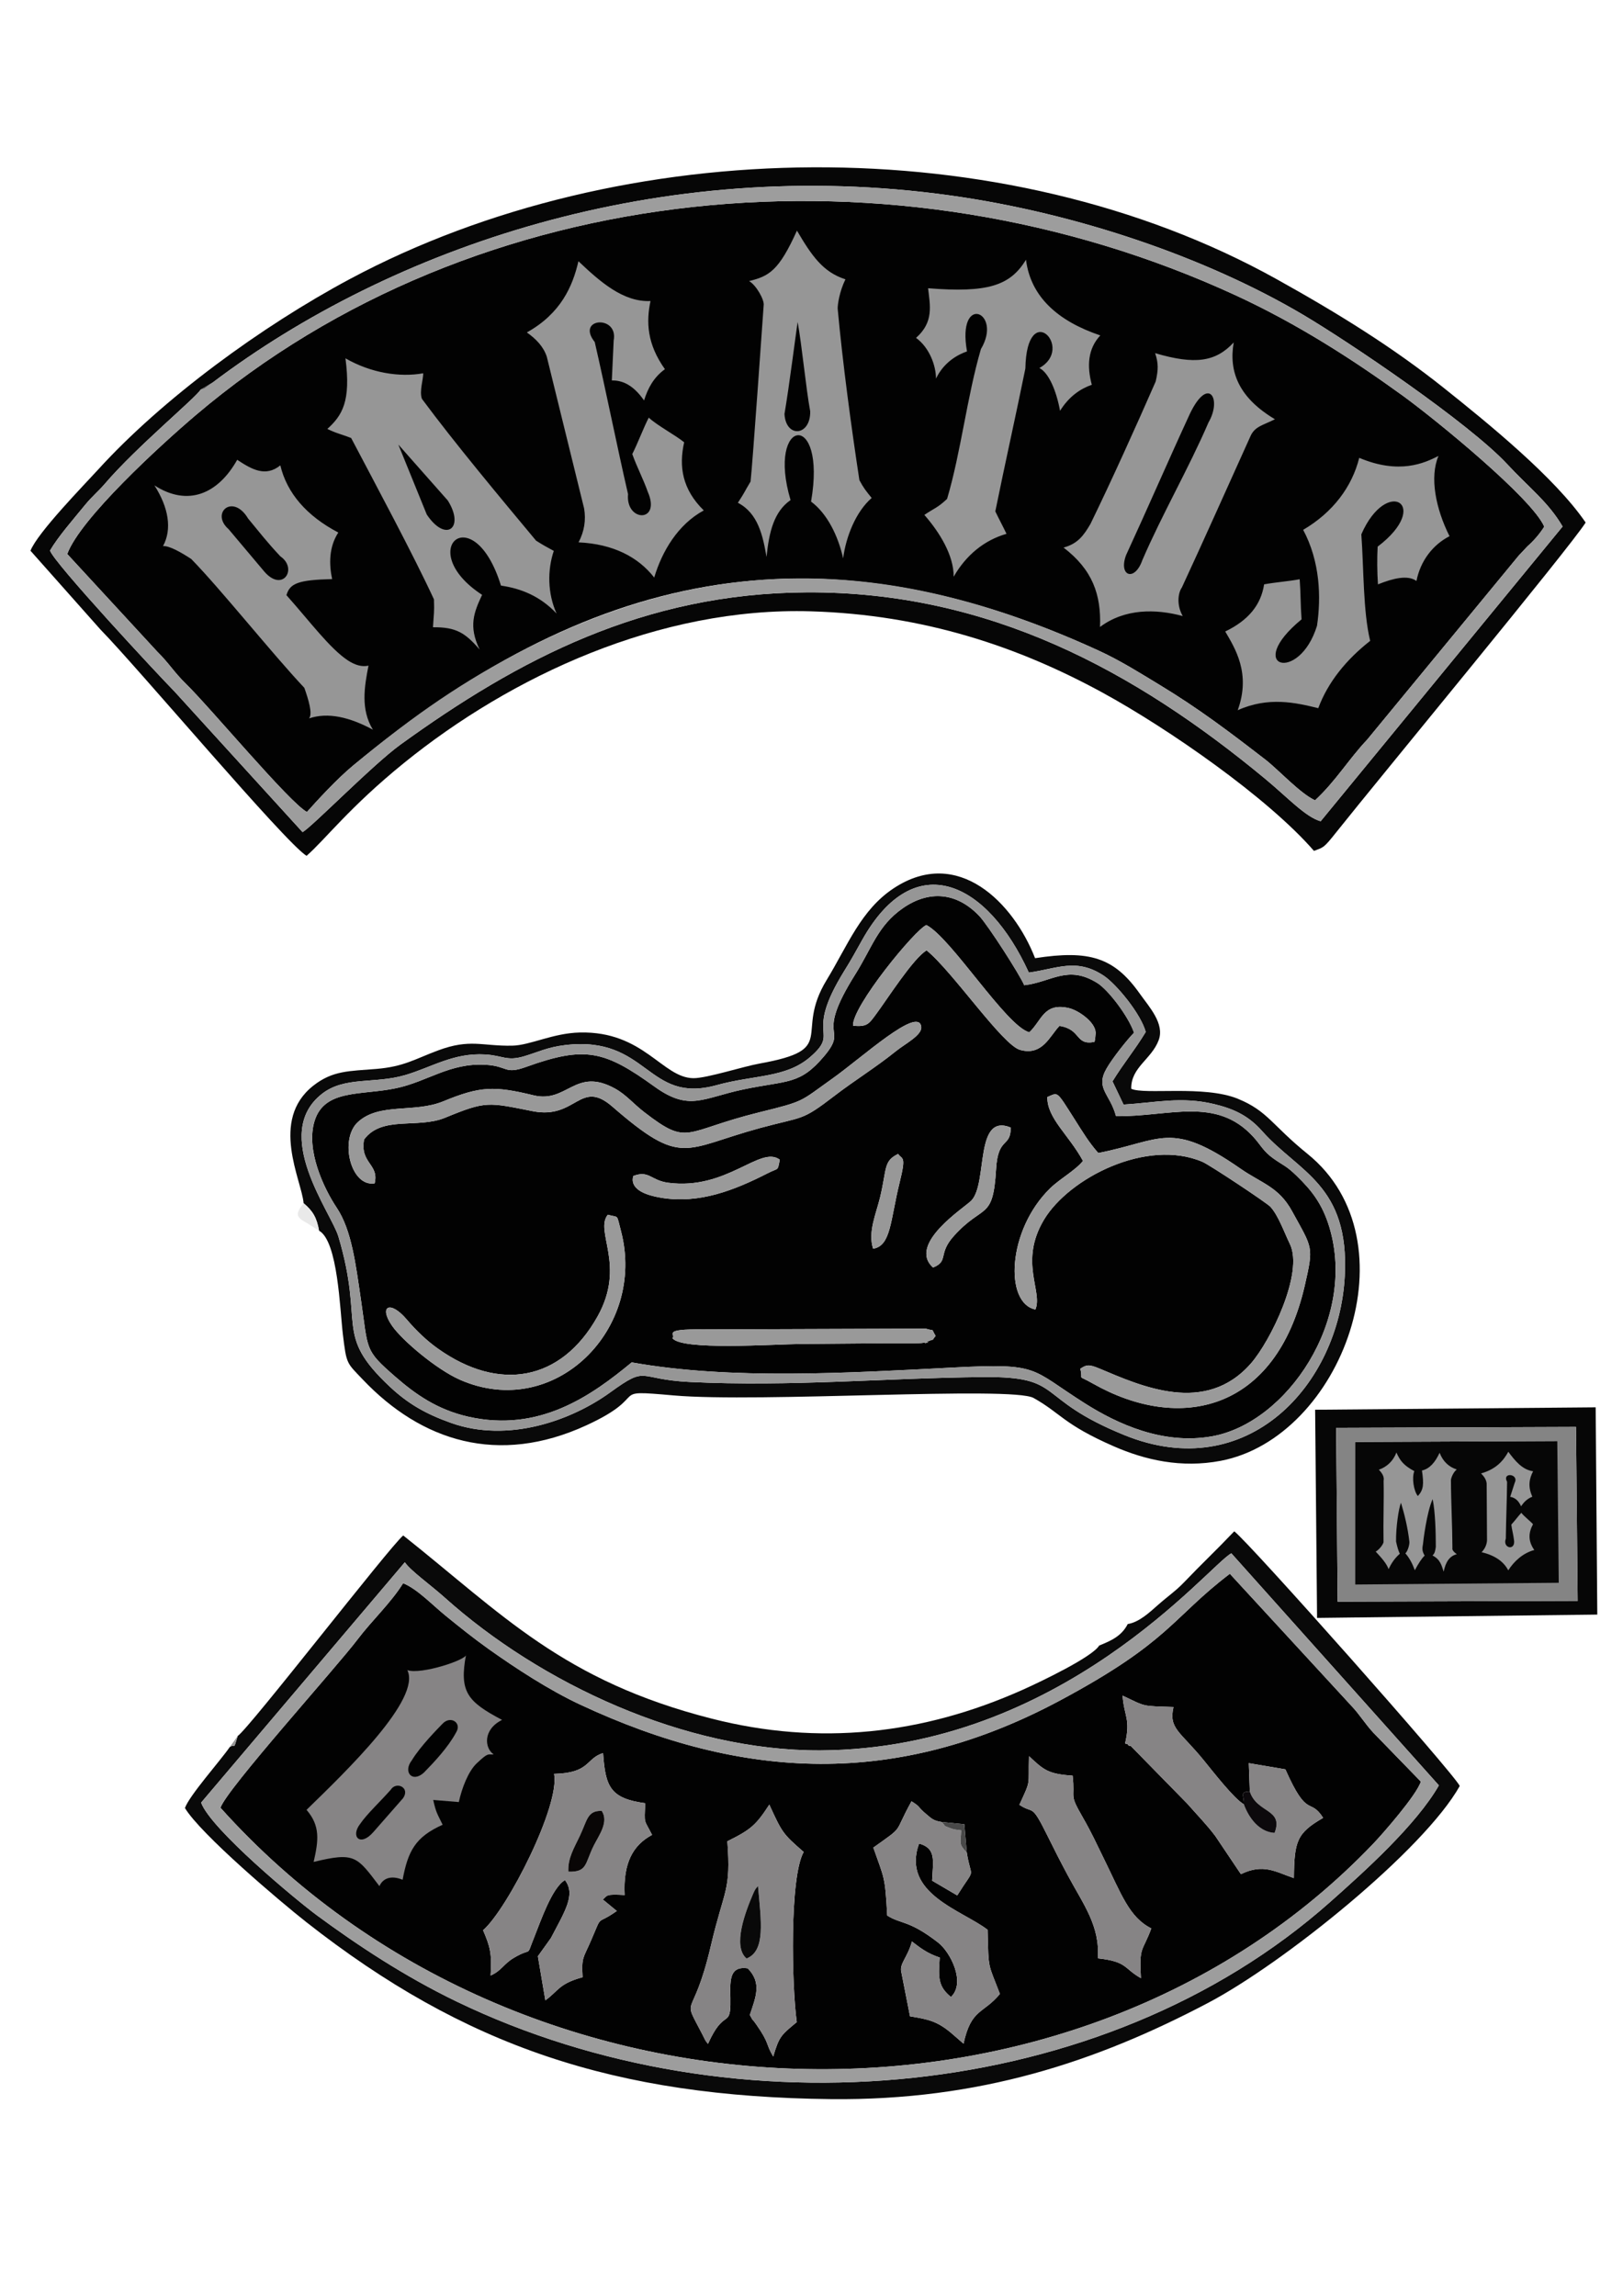 <?xml version="1.0" encoding="UTF-8" standalone="no"?>
<!-- Created with Inkscape (http://www.inkscape.org/) -->

<svg
   xmlns:dc="http://purl.org/dc/elements/1.1/"
   xmlns:cc="http://creativecommons.org/ns#"
   xmlns:rdf="http://www.w3.org/1999/02/22-rdf-syntax-ns#"
   xmlns:svg="http://www.w3.org/2000/svg"
   xmlns="http://www.w3.org/2000/svg"
   xmlns:sodipodi="http://sodipodi.sourceforge.net/DTD/sodipodi-0.dtd"
   xmlns:inkscape="http://www.inkscape.org/namespaces/inkscape"
   width="210mm"
   height="297mm"
   viewBox="0 0 210 297"
   version="1.1"
   id="svg973"
   inkscape:version="0.92.4 (5da689c313, 2019-01-14)"
   sodipodi:docname="brasao.svg"
   inkscape:export-filename="D:\BOI\DRIVE\PACATOS\brasao.png"
   inkscape:export-xdpi="102"
   inkscape:export-ydpi="102">
  <defs
     id="defs967" />
  <sodipodi:namedview
     id="base"
     pagecolor="#ffffff"
     bordercolor="#666666"
     borderopacity="1.0"
     inkscape:pageopacity="0.0"
     inkscape:pageshadow="2"
     inkscape:zoom="0.35"
     inkscape:cx="-127.14286"
     inkscape:cy="560"
     inkscape:document-units="mm"
     inkscape:current-layer="layer1"
     showgrid="false"
     inkscape:window-width="1920"
     inkscape:window-height="1017"
     inkscape:window-x="-8"
     inkscape:window-y="-8"
     inkscape:window-maximized="1" />
  <g
     inkscape:label="Camada 1"
     inkscape:groupmode="layer"
     id="layer1">
    <path
       d="m 196.498,71.889 1.143,-1.216 c 0.758,-0.669 1.533,-1.534 2.173,-2.539 C 198.241,64.462 185.717,54.239 181.471,51.165 175.133,46.575 167.894,41.894 159.814,38.173 115.885,17.944 61.698,22.785 25.272,53.752 20.714,57.627 10.387,67.08 8.7,71.669 L 20.359,84.314 c 1.478,1.45 2.174,2.665 3.692,4.143 3.093,3.009 13.442,15.428 15.663,16.587 1.335,-1.498 3.896,-4.288 5.97,-6.006 30.075,-24.905 59.523,-31.862 96.514,-14.85 2.765,1.272 5.332,2.893 7.799,4.386 5.124,3.103 9.049,6.083 13.742,9.706 1.657,1.279 4.492,4.379 6.413,5.254 2.685,-2.479 4.353,-5.318 6.753,-7.854 z"
       style="fill:#020202;fill-rule:evenodd;stroke-width:1.167"
       id="path815"
       inkscape:connector-curvature="0" />
    <path
       d="m 97.856,261.897 c -0.804,-1.146 -0.141,0.027 -0.835,-1.231 0.797,-2.381 1.555,-4.15 -0.262,-6.025 -2.81,-0.422 -2.186,2.336 -2.253,4.747 -0.079,2.843 -0.911,0.556 -2.901,5.021 -0.43,-0.533 -0.293,-0.392 -0.715,-1.207 -2.806,-5.426 -1.298,-1.295 1.089,-11.489 1.737,-7.422 2.623,-7.008 2.133,-13.514 3.047,-1.508 3.695,-2.078 5.43,-4.738 1.665,3.625 1.722,3.754 4.444,6.122 -1.846,3.268 -1.537,17.385 -0.893,22.01 -2.009,1.662 -2.276,1.827 -3.045,4.448 -1.001,-1.65 -0.428,-1.631 -2.192,-4.144 z m 23.968,-26.195 2.95,0.292 0.313,3.657 c 0.597,3.735 1.237,1.618 -1.23,5.552 l -3.253,-1.91 c 0.132,-2.633 0.548,-4.179 -1.686,-4.803 -2.346,6.488 5.625,8.643 8.866,11.161 0.127,5.329 0.045,4.217 1.594,8.299 -2.155,2.603 -3.728,1.88 -4.705,6.43 l -1.658,-1.435 c -1.779,-1.469 -2.887,-1.712 -5.269,-2.104 l -1.113,-5.662 c -0.311,-1.146 0.75,-1.826 1.364,-4.013 0.991,0.75 1.902,1.514 3.595,2.075 -0.196,2.654 -0.194,3.762 1.451,5.102 1.945,-1.834 -0.053,-5.802 -1.654,-7.041 -3.814,-2.952 -4.78,-2.347 -6.594,-3.498 -0.273,-5.17 -0.391,-4.769 -1.793,-8.786 4.149,-2.958 2.505,-1.605 4.939,-5.991 1.32,0.831 0.658,0.616 1.885,1.641 0.702,0.587 0.929,0.865 1.995,1.034 z m -50.128,-6.224 c 4.705,-0.108 4.061,-1.988 6.337,-2.69 0.298,4.368 0.934,5.874 5.457,6.487 -0.134,2.776 -0.178,2.005 0.882,4.097 -2.468,1.32 -3.759,3.628 -3.544,7.781 -2.488,-0.134 -2.2,0.023 -2.826,0.58 l 1.803,1.481 c -2.808,1.992 -1.768,0.186 -3.326,3.803 -1.044,2.422 -1.237,2.099 -1.098,4.766 -3.111,0.851 -3.113,1.774 -4.82,2.99 l -0.965,-5.7 1.686,-2.354 c 1.803,-3.456 3.241,-5.62 1.821,-7.499 -1.681,0.948 -3.186,5.421 -3.964,7.346 -1.157,2.866 -0.123,1.208 -2.68,2.729 -1.327,0.79 -1.548,1.639 -2.983,2.272 0.189,-2.89 -0.07,-3.745 -0.967,-5.858 3.174,-2.791 9.98,-16.161 9.187,-20.232 z m 60.204,4.003 c 1.56,-3.412 1.12,-2.256 1.237,-6.3 1.92,1.797 2.448,2.307 5.651,2.531 0.362,3.229 -0.532,2.193 1.341,5.448 1.12,1.946 1.744,3.346 2.656,5.198 2.338,4.748 3.313,7.666 6.183,9.115 -1.14,3.087 -1.601,2.254 -1.342,6.434 -2.293,-1.291 -1.705,-2.132 -5.585,-2.569 0.317,-4.166 -1.87,-6.986 -3.876,-10.727 -1.013,-1.888 -1.725,-3.302 -2.663,-5.195 -2.115,-4.268 -1.716,-2.672 -3.602,-3.936 z m 29.04,-0.07 c 0.086,-1.059 -0.644,-1.634 0.774,-1.645 l -0.133,-3.674 4.734,0.802 c 2.9,6.556 3.141,3.539 4.886,6.276 -3.41,1.962 -3.737,3.023 -3.783,7.792 -2.384,-0.805 -3.93,-1.93 -6.857,-0.511 l -3.314,-4.932 c -1.176,-1.552 -2.214,-2.58 -3.627,-4.191 l -7.297,-7.447 c -0.084,-0.04 -0.308,-0.005 -0.371,-0.169 -0.064,-0.167 -0.26,-0.097 -0.377,-0.169 0.746,-3.17 -0.137,-3.512 -0.324,-6.186 3.129,1.474 2.335,1.324 6.587,1.475 -0.646,2.807 0.841,3.122 3.906,6.878 1.215,1.488 3.921,4.984 5.196,5.703 z M 52.156,204.816 c -1.517,2.471 -4.055,4.838 -5.886,7.262 -2.761,3.656 -16.956,19.379 -17.743,21.781 38.919,43.407 110.531,45.127 149.156,4.656 1.191,-1.248 5.603,-6.266 6.161,-8.038 l -6.157,-6.337 c -1.101,-1.189 -1.769,-2.362 -2.867,-3.505 l -15.69,-17.043 c -7.536,5.747 -7.747,8.774 -21.969,16.387 -21.104,11.297 -40.986,10.398 -62.085,0.54 -4.064,-1.899 -8.334,-4.692 -11.859,-7.198 -1.907,-1.356 -3.679,-2.777 -5.501,-4.256 -1.812,-1.471 -3.734,-3.525 -5.558,-4.249 z"
       style="fill:#020202;fill-rule:evenodd;stroke-width:1.167"
       id="path819"
       inkscape:connector-curvature="0" />
    <path
       d="m 25.956,50.406 1.607,-0.952 c 22.95,-17.327 57.639,-29.461 95.46,-24.159 16.493,2.312 33.142,8.089 45.489,15.37 6.091,3.592 21.588,14.082 26.513,19.392 2.824,3.044 5.314,4.891 7.159,8.057 l -31.305,38.128 c -1.945,-0.536 -4.283,-3.09 -7.162,-5.476 C 146.833,86.777 127.956,76.518 104.407,76.631 83.244,76.732 67.011,85.337 51.812,96.328 48.23,98.919 40.338,107.004 39.147,107.648 L 22.581,89.458 C 20.367,87.209 6.984,72.82 6.472,71.224 7.517,69.422 9.542,67.123 10.971,65.366 11.921,64.198 12.725,63.573 13.565,62.589 17.647,57.813 25.417,51.388 25.956,50.406 Z M 170.014,110.076 c 1.266,-0.481 1.238,-0.342 2.85,-2.367 5.64,-7.089 30.195,-36.785 32.303,-40.109 C 201.212,61.805 192.619,54.813 186.797,50.172 180.303,44.996 173.25,40.602 165.206,36.127 129.78,16.413 80.555,17.232 45.286,36.09 33.847,42.207 21.054,51.562 12.691,60.754 10.909,62.712 4.852,68.906 3.944,71.246 l 9.064,10.204 c 4.879,4.978 23.836,27.505 26.654,29.266 2.335,-2.012 5.512,-6.262 12.602,-12.009 13.854,-11.228 33.051,-20.203 52.653,-19.623 14.593,0.432 26.84,4.564 37.773,10.537 8.451,4.618 21.342,13.558 27.324,20.455 z"
       style="fill:#060606;fill-rule:evenodd;stroke-width:1.167"
       id="path821"
       inkscape:connector-curvature="0" />
    <path
       d="m 197.641,70.673 -1.143,1.216 -19.593,23.791 c -2.4,2.536 -4.067,5.375 -6.753,7.854 -1.922,-0.876 -4.756,-3.975 -6.413,-5.254 -4.693,-3.623 -8.618,-6.603 -13.742,-9.706 -2.467,-1.493 -5.034,-3.115 -7.799,-4.386 C 116.527,72.382 92.632,70.871 66.622,84.678 58.433,89.026 52.38,93.492 45.684,99.037 43.61,100.755 41.049,103.545 39.714,105.043 37.493,103.884 27.145,91.466 24.051,88.456 22.533,86.978 21.837,85.764 20.359,84.314 L 8.7,71.669 C 10.387,67.08 20.714,57.627 25.272,53.752 61.698,22.785 115.885,17.944 159.814,38.173 c 8.081,3.721 15.32,8.402 21.657,12.992 4.246,3.074 16.77,13.297 18.343,16.969 -0.641,1.004 -1.415,1.87 -2.173,2.539 z M 27.563,49.454 l -1.11,0.779 c -0.13,0.063 -0.329,0.12 -0.496,0.173 -0.539,0.982 -8.309,7.407 -12.391,12.183 -0.841,0.984 -1.644,1.609 -2.594,2.777 -1.429,1.757 -3.455,4.056 -4.499,5.858 0.512,1.595 13.895,15.984 16.109,18.234 l 16.566,18.189 c 1.191,-0.644 9.083,-8.728 12.665,-11.319 15.199,-10.992 31.432,-19.596 52.595,-19.698 23.55,-0.112 42.426,10.147 59.31,24.136 2.88,2.386 5.218,4.94 7.162,5.476 l 31.305,-38.128 c -1.846,-3.166 -4.336,-5.013 -7.159,-8.057 C 190.1,54.747 174.603,44.258 168.512,40.665 156.165,33.384 139.516,27.608 123.023,25.295 85.202,19.993 50.513,32.127 27.563,49.454 Z"
       style="fill:#9d9d9d;fill-rule:evenodd;stroke-width:1.167"
       id="path823"
       inkscape:connector-curvature="0" />
    <path
       d="m 52.381,202.105 c 0.734,1.088 3.325,2.923 5.202,4.604 12.297,11.013 30.967,19.822 48.569,19.731 31.298,-0.162 50.29,-24 53.172,-25.493 l 26.852,30.021 c -2.928,5.104 -9.566,11.09 -14.118,15.127 -29.33,26.012 -76.87,30.254 -112.978,12.834 -6.73,-3.247 -12.863,-7.308 -18.086,-11.159 -2.6,-1.917 -13.713,-11.127 -14.972,-14.572 z m -21.624,22.477 c -0.61,1.964 -0.201,0.904 -1.021,1.418 -1.196,1.745 -5.252,6.287 -5.805,7.899 2.017,3.366 12.323,12.102 15.7,14.756 20.504,16.111 39.95,22.598 67.878,22.899 19.237,0.207 34.37,-4.856 48.74,-12.413 9.906,-5.209 28.003,-19.835 32.628,-28.095 -0.693,-1.569 -27.294,-31.564 -29.178,-32.945 -2.413,2.534 -4.105,4.098 -6.524,6.625 -1.035,1.082 -2.022,1.733 -3.399,2.949 -1.051,0.928 -2.398,2.194 -3.858,2.421 -0.789,1.536 -2.078,2.13 -3.695,2.783 -0.86,1.458 -7.444,4.628 -9.941,5.742 -12.924,5.769 -26.295,7.248 -40.151,3.724 -19.315,-4.912 -27.124,-13.521 -39.958,-23.708 -1.736,1.424 -19.864,24.88 -21.418,25.944 z"
       style="fill:#090909;fill-rule:evenodd;stroke-width:1.167"
       id="path825"
       inkscape:connector-curvature="0" />
    <path
       d="m 52.156,204.817 c 1.824,0.723 3.746,2.777 5.558,4.249 1.822,1.479 3.594,2.901 5.501,4.256 3.526,2.507 7.796,5.3 11.859,7.198 21.099,9.858 40.98,10.757 62.085,-0.54 14.222,-7.613 14.433,-10.641 21.969,-16.387 l 15.69,17.043 c 1.098,1.143 1.766,2.315 2.867,3.505 l 6.157,6.337 c -0.557,1.772 -4.97,6.79 -6.161,8.038 -38.624,40.471 -110.237,38.751 -149.156,-4.656 0.788,-2.402 14.982,-18.125 17.743,-21.781 1.831,-2.424 4.369,-4.791 5.886,-7.262 z m -26.134,28.382 c 1.259,3.445 12.372,12.654 14.972,14.572 5.223,3.851 11.356,7.912 18.086,11.159 36.107,17.419 83.648,13.178 112.978,-12.834 4.552,-4.037 11.19,-10.022 14.118,-15.127 l -26.852,-30.021 c -2.882,1.493 -21.875,25.331 -53.172,25.493 -17.602,0.091 -36.272,-8.718 -48.569,-19.731 -1.877,-1.681 -4.468,-3.516 -5.202,-4.604 z"
       style="fill:#9d9d9d;fill-rule:evenodd;stroke-width:1.167"
       id="path827"
       inkscape:connector-curvature="0" />
    <path
       d="m 201.622,186.419 -26.385,0.12 -0.007,18.57 26.581,-0.225 z"
       style="fill:#060606;fill-rule:evenodd;stroke-width:1.167"
       id="path833"
       inkscape:connector-curvature="0" />
    <path
       d="m 73.541,242.135 c -0.097,-1.748 0.77,-3.11 1.492,-4.644 0.978,-2.08 0.963,-3.261 2.827,-3.224 0.943,1.438 -0.346,3.123 -1.028,4.484 -1.164,2.323 -0.805,3.455 -3.29,3.385 z m -1.845,-12.657 c 0.792,4.071 -6.013,17.441 -9.187,20.232 0.897,2.113 1.156,2.968 0.967,5.858 1.435,-0.633 1.656,-1.482 2.983,-2.272 2.558,-1.522 1.523,0.136 2.68,-2.729 0.777,-1.925 2.283,-6.398 3.964,-7.346 1.419,1.879 -0.019,4.042 -1.821,7.499 l -1.686,2.354 0.965,5.7 c 1.706,-1.216 1.708,-2.138 4.82,-2.99 -0.138,-2.667 0.054,-2.343 1.098,-4.766 1.558,-3.617 0.518,-1.81 3.326,-3.803 l -1.803,-1.481 c 0.627,-0.557 0.338,-0.714 2.826,-0.58 -0.215,-4.153 1.076,-6.461 3.544,-7.781 -1.061,-2.093 -1.016,-1.321 -0.882,-4.097 -4.522,-0.613 -5.158,-2.119 -5.457,-6.487 -2.276,0.701 -1.633,2.582 -6.337,2.69 z"
       style="fill:#868485;fill-rule:evenodd;stroke-width:1.167"
       id="path835"
       inkscape:connector-curvature="0" />
    <path
       d="m 50.548,231.545 c 0.713,-1.155 2.57,-0.299 1.605,1.079 l -3.857,4.398 c -1.686,1.926 -2.971,0.585 -1.708,-1.054 0.903,-1.319 2.54,-2.821 3.96,-4.423 z m 6.737,-8.578 c 1.027,-1.064 2.515,-0.085 1.727,1.156 -1.022,1.913 -2.837,3.836 -4.169,5.198 -1.524,1.371 -2.72,-0.113 -1.558,-1.595 1.108,-1.838 3.43,-4.168 4,-4.759 z m 7.679,-0.469 c -4.488,-2.37 -5.566,-3.622 -4.66,-8.453 0.194,0.633 -5.823,2.641 -7.601,2.013 1.844,3.719 -7.857,13.025 -13.041,18.076 1.81,2.092 1.547,3.992 0.92,6.736 5.353,-1.302 5.584,-0.716 8.511,3.132 0.447,-1.017 1.502,-1.438 3.002,-0.826 0.691,-3.708 1.641,-5.536 5.178,-7.114 -0.679,-1.413 -0.846,-1.521 -1.219,-3.21 l 3.313,0.272 c 0.388,-1.799 1.226,-3.978 2.313,-5.006 1.549,-1.465 1.43,-1.099 2.2,-1.155 -1.187,-0.796 -1.436,-3.217 1.084,-4.465 z"
       style="fill:#868485;fill-rule:evenodd;stroke-width:1.167"
       id="path837"
       inkscape:connector-curvature="0" />
    <path
       d="m 172.884,184.713 31.033,-0.115 0.217,22.5 -31.058,0.1 z m -2.469,24.591 36.258,-0.431 -0.21,-26.812 -36.298,0.311 z"
       style="fill:#060606;fill-rule:evenodd;stroke-width:1.167"
       id="path839"
       inkscape:connector-curvature="0" />
    <path
       d="m 125.088,239.651 c -1.083,-1.137 -0.786,-1.14 -0.716,-2.865 -0.636,-0.104 -0.828,-0.059 -1.469,-0.304 -1.035,-0.393 -0.397,-0.152 -1.078,-0.78 -1.066,-0.169 -1.293,-0.448 -1.995,-1.034 -1.228,-1.024 -0.566,-0.81 -1.885,-1.641 -2.434,4.386 -0.791,3.033 -4.939,5.991 1.402,4.017 1.52,3.616 1.793,8.786 1.815,1.151 2.781,0.545 6.594,3.498 1.601,1.239 3.599,5.208 1.654,7.041 -1.645,-1.34 -1.647,-2.448 -1.451,-5.102 -1.693,-0.561 -2.604,-1.326 -3.595,-2.075 -0.614,2.187 -1.675,2.867 -1.364,4.013 l 1.113,5.662 c 2.382,0.392 3.49,0.635 5.269,2.104 l 1.658,1.435 c 0.977,-4.549 2.55,-3.827 4.705,-6.43 -1.549,-4.082 -1.468,-2.969 -1.594,-8.299 -3.241,-2.518 -11.213,-4.674 -8.866,-11.161 2.233,0.625 1.818,2.171 1.686,4.803 l 3.253,1.91 c 2.467,-3.934 1.827,-1.817 1.23,-5.552 z"
       style="fill:#868485;fill-rule:evenodd;stroke-width:1.167"
       id="path841"
       inkscape:connector-curvature="0" />
    <path
       d="m 96.6,253.363 c -1.864,-1.57 -0.144,-6.072 0.85,-8.373 0.313,-0.725 0.325,-0.621 0.629,-1.012 0.405,4.602 0.996,8.399 -1.478,9.385 z m -2.489,-15.164 c 0.49,6.507 -0.396,6.092 -2.133,13.514 -2.386,10.193 -3.895,6.063 -1.089,11.489 0.422,0.815 0.285,0.674 0.715,1.207 1.991,-4.465 2.822,-2.178 2.901,-5.021 0.066,-2.411 -0.557,-5.169 2.253,-4.747 1.817,1.874 1.059,3.643 0.262,6.025 0.694,1.258 0.031,0.085 0.835,1.231 1.764,2.513 1.191,2.494 2.192,4.144 0.769,-2.621 1.036,-2.787 3.045,-4.448 -0.644,-4.625 -0.953,-18.742 0.893,-22.01 -2.723,-2.368 -2.779,-2.497 -4.444,-6.122 -1.735,2.66 -2.383,3.23 -5.43,4.738 z"
       style="fill:#868485;fill-rule:evenodd;stroke-width:1.167"
       id="path843"
       inkscape:connector-curvature="0" />
    <path
       d="m 161.714,231.766 c 0.918,2.827 4.407,2.207 3.203,5.351 -1.982,-0.115 -3.34,-1.937 -3.977,-3.706 -1.275,-0.719 -3.982,-4.215 -5.196,-5.703 -3.065,-3.755 -4.552,-4.07 -3.906,-6.878 -4.252,-0.15 -3.458,-5.4e-4 -6.587,-1.475 0.187,2.675 1.069,3.017 0.324,6.186 0.118,0.072 0.314,0.002 0.377,0.169 0.062,0.165 0.287,0.129 0.371,0.169 l 7.297,7.447 c 1.413,1.611 2.451,2.639 3.627,4.191 l 3.314,4.932 c 2.926,-1.419 4.473,-0.293 6.857,0.511 0.046,-4.768 0.373,-5.83 3.783,-7.792 -1.746,-2.736 -1.987,0.281 -4.886,-6.276 l -4.734,-0.802 z"
       style="fill:#868485;fill-rule:evenodd;stroke-width:1.167"
       id="path847"
       inkscape:connector-curvature="0" />
    <path
       d="m 175.238,186.539 26.385,-0.12 c 1.018,1.524 0.516,7.308 0.526,9.312 0.015,3.112 0.362,6.489 -0.152,9.613 l -26.753,0.154 c -1.083,-1.805 -1.185,-13.556 -0.85,-16.904 z m -2.16,20.659 31.058,-0.1 -0.217,-22.5 -31.033,0.115 z"
       style="fill:#848484;fill-rule:evenodd;stroke-width:1.167"
       id="path851"
       inkscape:connector-curvature="0" />
    <path
       d="m 131.9,233.481 c 1.886,1.264 1.487,-0.332 3.602,3.936 0.938,1.893 1.65,3.307 2.663,5.195 2.006,3.741 4.193,6.561 3.876,10.727 3.88,0.437 3.292,1.277 5.585,2.569 -0.259,-4.181 0.203,-3.347 1.342,-6.434 -2.869,-1.449 -3.845,-4.367 -6.183,-9.115 -0.912,-1.853 -1.536,-3.252 -2.656,-5.198 -1.873,-3.255 -0.98,-2.219 -1.341,-5.448 -3.202,-0.224 -3.73,-0.734 -5.651,-2.531 -0.117,4.044 0.323,2.888 -1.237,6.3 z"
       style="fill:#868485;fill-rule:evenodd;stroke-width:1.167"
       id="path853"
       inkscape:connector-curvature="0" />
    <path
       d="m 201.622,186.419 0.191,18.465 -26.581,0.225 0.007,-18.57 -0.843,2.056 c -0.335,3.348 -0.234,15.098 0.85,16.904 l 26.753,-0.154 c 0.513,-3.124 0.167,-6.501 0.152,-9.613 -0.01,-2.004 0.491,-7.788 -0.526,-9.312 z"
       style="fill:#848484;fill-rule:evenodd;stroke:#848484;stroke-width:0.252;stroke-linecap:butt;stroke-linejoin:miter;stroke-dasharray:none"
       id="path865"
       inkscape:connector-curvature="0" />
    <path
       d="m 73.541,242.135 c 2.485,0.071 2.127,-1.062 3.29,-3.385 0.683,-1.361 1.971,-3.046 1.028,-4.484 -1.864,-0.037 -1.849,1.144 -2.827,3.224 -0.722,1.534 -1.589,2.896 -1.492,4.644 z"
       style="fill:#090606;fill-rule:evenodd;stroke-width:1.167"
       id="path869"
       inkscape:connector-curvature="0" />
    <path
       d="m 96.6,253.363 c 2.474,-0.986 1.883,-4.783 1.478,-9.385 -0.304,0.391 -0.315,0.287 -0.629,1.012 -0.994,2.301 -2.714,6.803 -0.85,8.373 z"
       style="fill:#090909;fill-rule:evenodd;stroke-width:1.167"
       id="path871"
       inkscape:connector-curvature="0" />
    <path
       d="m 160.94,233.412 c 0.637,1.769 1.995,3.591 3.977,3.706 1.204,-3.145 -2.284,-2.525 -3.203,-5.351 -1.419,0.012 -0.688,0.586 -0.774,1.645 z"
       style="fill:#0c090c;fill-rule:evenodd;stroke-width:1.167"
       id="path873"
       inkscape:connector-curvature="0" />
    <g
       transform="matrix(1.024,0,0,1.024,-0.771,-63.877)"
       id="g1962">
      <path
         inkscape:connector-curvature="0"
         id="path817"
         style="fill:#020202;fill-rule:evenodd;stroke-width:1.139"
         d="m 85.722,231.435 c 0.496,-0.481 -1.475,-1.167 3.863,-1.106 l 28.138,-0.098 c 1.281,0.4 0.585,-0.172 1.254,0.925 -0.664,0.749 0.11,0.239 -0.918,0.665 -1.399,0.579 1.181,-0.148 -0.774,0.22 -0.261,0.05 -1.974,0.042 -2.351,0.039 -1.44,-0.01 -2.874,0.003 -4.314,0.016 -2.863,0.024 -5.727,0.048 -8.59,0.072 -3.524,0.029 -15.181,0.856 -16.307,-0.733 z m -29.623,1.33 c 7.708,5.473 15.546,4.139 20.146,-4.05 3.652,-6.501 -0.401,-10.751 1.307,-12.872 1.444,0.421 1.067,-0.216 1.664,2.049 3.25,12.337 -8.371,24.059 -20.343,18.797 -2.943,-1.294 -7.263,-4.94 -8.561,-6.793 -1.747,-2.495 -0.278,-3.306 1.819,-0.84 1.237,1.455 2.564,2.713 3.969,3.71 z m 54.976,-12.631 c -0.673,-2.14 0.373,-4.373 0.885,-6.503 0.872,-3.628 0.4,-4.562 2.276,-5.469 0.525,0.762 1.056,0.115 0.189,3.614 -1.181,4.77 -1.074,7.999 -3.35,8.358 z M 80.756,210.955 c 2.016,-0.783 2.214,0.553 4.427,0.847 7.428,0.988 11.632,-4.767 14.106,-2.912 -0.311,1.503 -0.094,0.979 -1.504,1.697 -4.249,2.167 -8.662,3.906 -13.479,3.113 -4.379,-0.721 -3.529,-2.553 -3.55,-2.746 z m 37.896,11.557 c -3.29,-2.966 3.988,-7.579 4.832,-8.451 2.127,-2.2 0.354,-11.116 4.98,-9.234 0.005,2.618 -1.604,1.063 -1.85,5.26 -0.386,6.575 -1.596,4.289 -5.332,8.435 -2.08,2.309 -0.592,3.148 -2.63,3.991 z m 14.44,-21.542 c 1.415,-0.57 1.064,-0.928 3.49,2.883 0.942,1.48 1.752,2.85 2.948,4.191 8.03,-1.572 9.114,-4.176 17.965,1.977 2.684,1.866 4.83,2.285 6.524,5.384 2.585,4.729 2.748,4.367 1.608,9.349 -3.678,16.068 -15.894,18.58 -26.761,12.424 -2.177,-1.233 -1.191,-0.232 -1.606,-1.88 0.752,-0.491 1.025,-0.608 2.429,-0.018 5.256,2.21 13.382,5.927 19.137,-0.662 2.472,-2.83 6.679,-11.421 4.919,-15.069 -0.738,-1.528 -1.461,-3.612 -2.466,-4.713 -0.44,-0.481 -7.638,-5.271 -8.589,-5.678 -7.027,-3.007 -16.865,2.055 -20.015,7.299 -3.204,5.335 -0.117,9.095 -1.093,11.357 -3.932,-0.812 -3.55,-10.024 1.86,-15.306 1.241,-1.211 3.176,-2.25 4.154,-3.464 -1.819,-3.336 -4.544,-5.383 -4.505,-8.076 z m -85.001,10.909 c -3.044,0.491 -4.476,-5.569 -2.117,-7.741 2.71,-2.494 7.125,-1.112 10.789,-2.622 4.674,-1.925 6.426,-1.967 11.41,-0.759 4.266,1.035 5.261,-3.63 10.299,-0.847 1.398,0.773 2.311,1.914 3.686,2.974 5.69,4.388 4.88,2.396 14.564,0.013 5.817,-1.432 5.05,-1.307 9.171,-4.226 3.765,-2.667 10.881,-9.211 11.263,-6.596 0.156,1.072 -2.008,2.144 -3.206,3.11 -2.541,2.05 -5.199,3.67 -7.782,5.654 -4.197,3.222 -3.824,2.543 -9.368,4.047 -9.702,2.632 -9.803,4.992 -18.682,-2.713 -4.075,-3.536 -4.547,1.668 -10.027,0.592 -5.687,-1.117 -5.854,-1.336 -11.111,0.827 -3.431,1.413 -7.966,-0.308 -10.223,2.746 -0.555,3.022 1.938,3.098 1.333,5.542 z m 60.448,-19.917 c -0.147,-2.415 7.892,-12.203 9.273,-12.717 3.145,1.629 10.082,12.781 13,13.549 1.576,-1.46 1.809,-3.786 4.994,-3.059 1.103,0.252 3.04,1.547 3.345,2.806 0.023,0.095 0.034,0.26 0.045,0.349 l -0.066,0.734 c -0.002,-0.069 -0.037,0.258 -0.08,0.381 -2.485,0.483 -1.616,-1.581 -4.427,-2.019 -1.255,1.317 -2.146,3.799 -4.961,3.035 -2.242,-0.608 -8.507,-9.882 -11.824,-12.577 -1.663,0.95 -5.043,6.254 -6.34,7.997 -0.925,1.242 -1.124,1.71 -2.959,1.521 z m 33.233,11.434 c -0.76,-2.861 -2.664,-3.498 -1.183,-6.051 0.757,-1.305 2.592,-3.623 3.458,-4.5 -0.726,-2.108 -3.262,-5.415 -4.63,-6.272 -3.757,-2.352 -5.789,-0.125 -9.245,0.274 -0.528,-1.282 -4.575,-7.583 -5.671,-8.74 -2.831,-2.989 -6.33,-3.327 -9.695,-0.973 -3.142,2.197 -3.868,4.971 -5.973,8.32 -5.272,8.386 -0.755,6.559 -3.93,10.338 -3.094,3.682 -4.611,3.041 -10.22,4.218 -5.157,1.083 -6.822,2.821 -11.237,-0.363 -6.292,-4.537 -8.752,-5.167 -16.188,-2.49 -2.815,1.014 -2.262,-0.106 -5.178,-0.263 -4.527,-0.244 -7.272,2.113 -11.265,2.96 -4.393,0.931 -9.003,0.087 -10.294,4.076 -1.195,3.69 1.174,8.631 2.78,11.032 1.9,2.84 2.407,7.225 3.033,11.437 0.983,6.619 0.386,6.438 4.375,9.911 2.501,2.178 5.253,4.144 9.194,5.042 9.01,2.052 15.607,-2.672 20.671,-6.856 12.552,2.238 27.265,1.335 40.647,0.649 11.02,-0.565 9.61,0.096 16.606,4.521 4.117,2.605 9.852,5.26 16.03,4.177 9.486,-1.663 18.392,-14.775 14.872,-26.431 -0.898,-2.972 -2.275,-4.684 -4.125,-6.479 -1.367,-1.327 -1.653,-1.271 -2.975,-2.218 -1.278,-0.915 -1.558,-1.677 -2.535,-2.741 -4.696,-5.11 -10.594,-2.505 -17.32,-2.58 z" />
      <path
         inkscape:connector-curvature="0"
         id="path829"
         style="fill:#090909;fill-rule:evenodd;stroke-width:1.139"
         d="m 130.754,185.25 c 3.515,-0.468 6.027,-1.919 9.501,0.421 1.551,1.045 4.645,4.763 5.27,7.081 -1.373,2.276 -2.76,3.895 -4.2,6.24 l 1.397,2.935 c 4.034,-0.246 7.31,-1.054 11.438,-0.064 2.638,0.633 4.41,1.541 6.089,3.431 4.616,5.199 11.024,6.76 10.426,18.289 -0.715,13.764 -12.3,26.411 -27.832,20.104 -11.573,-4.699 -7.427,-7.441 -17.869,-7.338 -12.505,0.124 -24.184,1.242 -37.066,0.622 -6.748,-0.325 -5.218,-2.184 -10.062,1.323 -4.878,3.532 -12.872,6.416 -20.082,3.855 -3.265,-1.16 -5.486,-2.453 -7.774,-4.602 -7.127,-6.696 -3.108,-7.66 -6.481,-18.962 -0.905,-3.031 -8.525,-12.945 -2.084,-18.006 2.866,-2.252 6.646,-1.239 10.526,-2.379 3.36,-0.988 6.098,-2.836 10.094,-2.605 2.245,0.131 2.733,0.869 4.869,0.248 1.754,-0.511 2.981,-1.166 5.254,-1.434 10.546,-1.242 10.288,7.51 19.142,5.062 4.765,-1.318 8.733,-0.891 11.811,-3.549 3.914,-3.38 -0.914,-2.446 4.316,-10.886 1.006,-1.622 1.376,-2.332 2.263,-3.914 6.685,-11.919 15.892,-7.229 21.053,4.128 z m -91.638,29.139 c 1.177,0.98 1.661,1.833 1.951,3.466 2.392,1.342 2.632,9.982 3.013,13.126 0.459,3.784 0.46,3.523 2.5,5.668 7.431,7.819 17.124,10.924 28.27,5.796 8.435,-3.88 2.357,-4.54 11.006,-3.777 10.775,0.952 42.77,-1.203 45.501,0.326 3.447,1.93 3.768,3.321 10.126,6.102 3.977,1.74 8.53,2.784 13.513,1.835 15.288,-2.914 24.569,-27.785 10.973,-38.775 -4.526,-3.659 -5.015,-5.407 -8.798,-6.961 -4.255,-1.748 -11.856,-0.477 -13.479,-1.268 -0.049,-2.714 2.566,-3.717 3.469,-6.14 0.776,-2.083 -1.202,-4.198 -2.425,-5.922 -3.213,-4.524 -6.328,-5.495 -13.194,-4.433 -2.69,-6.92 -9.708,-14.216 -17.864,-8.834 -4.148,2.737 -5.816,7.23 -8.469,11.583 -4.215,6.917 1.66,8.739 -8.487,10.563 -2.08,0.374 -6.68,1.862 -8.348,1.847 -3.945,-0.035 -6.261,-5.959 -14.358,-5.771 -3.425,0.08 -6.269,1.625 -8.56,1.665 -3.815,0.068 -5.306,-0.911 -9.37,0.606 -2.934,1.094 -4.293,2.044 -7.804,2.333 -3.394,0.279 -5.485,0.186 -7.932,2.107 -5.565,4.366 -1.47,11.97 -1.233,14.859 z" />
      <path
         inkscape:connector-curvature="0"
         id="path831"
         style="fill:#969696;fill-rule:evenodd;stroke-width:1.139"
         d="m 141.771,203.396 c 6.725,0.074 12.624,-2.53 17.32,2.58 0.977,1.064 1.257,1.826 2.535,2.741 1.322,0.947 1.608,0.892 2.975,2.218 1.85,1.795 3.228,3.507 4.125,6.479 3.519,11.656 -5.386,24.768 -14.872,26.431 -6.179,1.083 -11.913,-1.572 -16.03,-4.177 -6.996,-4.425 -5.586,-5.086 -16.606,-4.521 -13.382,0.686 -28.095,1.589 -40.647,-0.649 -5.064,4.184 -11.66,8.908 -20.671,6.856 -3.941,-0.898 -6.693,-2.864 -9.194,-5.042 -3.989,-3.473 -3.392,-3.292 -4.375,-9.911 -0.626,-4.212 -1.133,-8.598 -3.033,-11.437 -1.606,-2.401 -3.975,-7.342 -2.78,-11.032 1.291,-3.989 5.901,-3.145 10.294,-4.076 3.993,-0.847 6.738,-3.204 11.265,-2.96 2.916,0.157 2.362,1.277 5.178,0.263 7.436,-2.677 9.896,-2.047 16.188,2.49 4.415,3.183 6.08,1.446 11.237,0.363 5.61,-1.177 7.127,-0.536 10.22,-4.218 3.175,-3.779 -1.342,-1.952 3.93,-10.338 2.105,-3.35 2.831,-6.123 5.973,-8.32 3.366,-2.354 6.865,-2.016 9.695,0.973 1.095,1.157 5.143,7.457 5.671,8.74 3.457,-0.399 5.489,-2.625 9.245,-0.274 1.368,0.857 3.904,4.164 4.63,6.272 -0.866,0.878 -2.701,3.196 -3.458,4.5 -1.481,2.552 0.424,3.19 1.183,6.051 z m -50.46,-3.925 c -8.853,2.448 -8.595,-6.304 -19.142,-5.062 -2.273,0.268 -3.5,0.923 -5.254,1.434 -2.136,0.622 -2.624,-0.117 -4.869,-0.248 -3.996,-0.232 -6.733,1.617 -10.094,2.605 -3.88,1.14 -7.661,0.127 -10.526,2.379 -6.441,5.061 1.179,14.975 2.084,18.006 3.373,11.302 -0.646,12.266 6.481,18.962 2.288,2.149 4.509,3.442 7.774,4.602 7.21,2.561 15.204,-0.323 20.082,-3.855 4.844,-3.507 3.313,-1.648 10.062,-1.323 12.881,0.62 24.56,-0.498 37.066,-0.622 10.442,-0.103 6.296,2.639 17.869,7.338 15.533,6.308 27.117,-6.34 27.832,-20.104 0.598,-11.529 -5.81,-13.09 -10.426,-18.289 -1.678,-1.89 -3.45,-2.799 -6.089,-3.431 -4.128,-0.99 -7.405,-0.182 -11.438,0.064 l -1.397,-2.935 c 1.44,-2.345 2.827,-3.963 4.2,-6.24 -0.625,-2.318 -3.719,-6.036 -5.27,-7.081 -3.473,-2.34 -5.986,-0.889 -9.501,-0.421 -5.161,-11.357 -14.368,-16.047 -21.053,-4.128 -0.887,1.581 -1.257,2.291 -2.263,3.914 -5.23,8.44 -0.402,7.506 -4.316,10.886 -3.079,2.658 -7.047,2.231 -11.811,3.549 z" />
      <path
         inkscape:connector-curvature="0"
         id="path845"
         style="fill:#9a9a9a;fill-rule:evenodd;stroke-width:1.139"
         d="m 136.581,203.853 c -2.426,-3.811 -2.075,-3.453 -3.49,-2.883 -0.039,2.692 2.686,4.739 4.505,8.076 -0.978,1.214 -2.913,2.253 -4.154,3.464 -5.409,5.282 -5.791,14.494 -1.86,15.306 0.976,-2.262 -2.111,-6.023 1.093,-11.357 3.15,-5.243 12.988,-10.306 20.015,-7.299 0.951,0.407 8.149,5.197 8.589,5.678 1.005,1.101 1.728,3.184 2.466,4.713 1.76,3.648 -2.447,12.239 -4.919,15.069 -5.755,6.588 -13.881,2.871 -19.137,0.662 -1.404,-0.59 -1.677,-0.473 -2.429,0.018 0.415,1.649 -0.571,0.647 1.606,1.88 10.867,6.157 23.083,3.645 26.761,-12.424 1.14,-4.982 0.978,-4.62 -1.608,-9.349 -1.694,-3.1 -3.84,-3.518 -6.524,-5.384 -8.851,-6.153 -9.936,-3.549 -17.965,-1.977 -1.196,-1.341 -2.006,-2.711 -2.948,-4.191 z" />
      <path
         inkscape:connector-curvature="0"
         id="path849"
         style="fill:#999999;fill-rule:evenodd;stroke-width:1.139"
         d="m 48.091,211.879 c 0.605,-2.444 -1.888,-2.52 -1.333,-5.542 2.256,-3.055 6.792,-1.334 10.223,-2.746 5.256,-2.164 5.423,-1.944 11.111,-0.827 5.48,1.076 5.951,-4.128 10.027,-0.592 8.88,7.706 8.98,5.345 18.682,2.713 5.544,-1.504 5.171,-0.825 9.368,-4.047 2.583,-1.984 5.241,-3.604 7.782,-5.654 1.198,-0.966 3.362,-2.038 3.206,-3.11 -0.382,-2.615 -7.499,3.929 -11.263,6.596 -4.122,2.92 -3.355,2.795 -9.171,4.226 -9.684,2.384 -8.875,4.376 -14.564,-0.013 -1.374,-1.06 -2.287,-2.201 -3.686,-2.974 -5.037,-2.783 -6.033,1.882 -10.299,0.847 -4.984,-1.208 -6.736,-1.167 -11.41,0.759 -3.664,1.509 -8.079,0.128 -10.789,2.622 -2.359,2.172 -0.927,8.233 2.117,7.741 z" />
      <path
         inkscape:connector-curvature="0"
         id="path855"
         style="fill:#9b9b9b;fill-rule:evenodd;stroke-width:1.139"
         d="m 108.538,191.962 c 1.835,0.189 2.034,-0.279 2.959,-1.521 1.298,-1.743 4.678,-7.047 6.34,-7.997 3.316,2.695 9.581,11.969 11.824,12.577 2.815,0.763 3.706,-1.719 4.961,-3.035 2.81,0.438 1.942,2.502 4.427,2.019 0.042,-0.123 0.077,-0.45 0.08,-0.381 l 0.066,-0.734 c -0.011,-0.089 -0.022,-0.254 -0.045,-0.349 -0.305,-1.258 -2.242,-2.553 -3.345,-2.806 -3.185,-0.728 -3.418,1.599 -4.994,3.059 -2.917,-0.768 -9.855,-11.921 -13,-13.549 -1.38,0.514 -9.42,10.302 -9.273,12.717 z" />
      <path
         inkscape:connector-curvature="0"
         id="path857"
         style="fill:#9a9a9a;fill-rule:evenodd;stroke-width:1.139"
         d="m 77.551,215.843 c -1.708,2.121 2.345,6.371 -1.307,12.872 -4.6,8.189 -12.438,9.523 -20.146,4.05 -1.405,-0.997 -2.732,-2.256 -3.969,-3.71 -2.097,-2.466 -3.566,-1.654 -1.819,0.84 1.298,1.853 5.618,5.5 8.561,6.793 11.972,5.261 23.593,-6.461 20.343,-18.797 -0.597,-2.264 -0.22,-1.627 -1.664,-2.049 z" />
      <path
         inkscape:connector-curvature="0"
         id="path859"
         style="fill:#999999;fill-rule:evenodd;stroke-width:1.139"
         d="m 85.722,231.435 c 1.126,1.589 12.783,0.762 16.307,0.733 2.863,-0.024 5.727,-0.048 8.59,-0.072 1.44,-0.013 2.873,-0.026 4.314,-0.016 0.377,0.003 2.09,0.01 2.351,-0.039 1.955,-0.368 -0.625,0.359 0.774,-0.22 1.029,-0.426 0.254,0.084 0.918,-0.665 -0.669,-1.097 0.028,-0.524 -1.254,-0.925 l -28.138,0.098 c -5.338,-0.061 -3.367,0.625 -3.863,1.106 z" />
      <path
         inkscape:connector-curvature="0"
         id="path861"
         style="fill:#9a9a9a;fill-rule:evenodd;stroke-width:1.139"
         d="m 118.652,222.512 c 2.038,-0.843 0.55,-1.682 2.63,-3.991 3.736,-4.146 4.947,-1.86 5.332,-8.435 0.246,-4.197 1.854,-2.641 1.85,-5.26 -4.627,-1.883 -2.854,7.034 -4.98,9.234 -0.844,0.872 -8.122,5.486 -4.832,8.451 z" />
      <path
         inkscape:connector-curvature="0"
         id="path863"
         style="fill:#9a9a9a;fill-rule:evenodd;stroke-width:1.139"
         d="m 80.756,210.955 c 0.021,0.193 -0.829,2.024 3.55,2.746 4.817,0.793 9.23,-0.946 13.479,-3.113 1.409,-0.718 1.193,-0.195 1.504,-1.697 -2.474,-1.855 -6.678,3.9 -14.106,2.912 -2.213,-0.294 -2.411,-1.63 -4.427,-0.847 z" />
      <path
         inkscape:connector-curvature="0"
         id="path867"
         style="fill:#989898;fill-rule:evenodd;stroke-width:1.139"
         d="m 111.075,220.135 c 2.275,-0.359 2.168,-3.588 3.35,-8.358 0.867,-3.499 0.336,-2.852 -0.189,-3.614 -1.876,0.906 -1.404,1.841 -2.276,5.469 -0.512,2.131 -1.559,4.363 -0.885,6.503 z" />
      <path
         inkscape:connector-curvature="0"
         id="path875"
         style="fill:#e9e9e9;fill-rule:evenodd;stroke-width:1.139"
         d="m 41.067,217.855 c -0.29,-1.633 -0.775,-2.486 -1.951,-3.466 -1.098,1.367 -0.957,1.772 0.403,2.49 z" />
    </g>
    <path
       d="m 125.088,239.651 -0.313,-3.657 -2.95,-0.292 c 0.681,0.628 0.044,0.387 1.078,0.78 0.641,0.244 0.833,0.2 1.469,0.304 -0.07,1.725 -0.367,1.728 0.716,2.865 z"
       style="fill:#494949;fill-rule:evenodd;stroke-width:1.167"
       id="path877"
       inkscape:connector-curvature="0" />
    <path
       d="m 29.736,225.999 c 0.819,-0.514 0.411,0.546 1.021,-1.418 z"
       style="fill:#969696;fill-rule:evenodd;stroke-width:1.167"
       id="path879"
       inkscape:connector-curvature="0" />
    <path
       d="m 25.956,50.406 c 0.167,-0.053 0.366,-0.111 0.496,-0.173 l 1.11,-0.779 z"
       style="fill:#474647;fill-rule:evenodd;stroke-width:1.167"
       id="path881"
       inkscape:connector-curvature="0" />
    <path
       d="m 196.498,71.889 1.143,-1.216 z"
       style="fill:#444544;fill-rule:evenodd;stroke-width:1.167"
       id="path883"
       inkscape:connector-curvature="0" />
    <path
       d="m 180.681,187.897 c -0.415,1.14 -1.277,1.889 -2.271,2.233 0.491,0.517 0.712,0.954 0.616,1.435 0.052,2.757 -0.061,5.191 -0.01,7.949 -0.073,0.294 -0.506,0.917 -1.012,1.214 0.704,0.754 1.394,1.507 1.664,2.264 0.323,-0.662 0.698,-1.324 1.454,-1.989 -0.16,-0.316 -0.322,-0.825 -0.486,-1.577 -0.032,-1.819 0.337,-4.296 0.636,-5.024 0.463,1.52 0.887,3.29 1.073,4.936 0.092,0.314 -0.161,1.298 -0.502,1.616 0.516,0.584 0.9,1.31 1.222,2.182 0.456,-0.858 0.902,-1.551 1.273,-1.892 -0.322,-0.527 -0.338,-0.895 -0.227,-1.426 0.03,-0.383 0.494,-4.213 1.259,-5.881 0.344,1.666 0.409,4.349 0.41,6.168 -0.07,0.458 -0.104,0.832 -0.43,1.121 1.011,0.51 1.181,1.289 1.445,2.094 0.268,-1.312 0.792,-2.03 1.7,-2.258 -0.362,-0.269 -0.637,-0.539 -0.566,-0.812 -0.01,-2.879 -0.183,-5.92 -0.193,-8.8 0.047,-0.352 0.319,-0.999 0.753,-1.353 -0.987,-0.306 -1.776,-1.004 -2.219,-2.159 -0.582,1.258 -1.299,2.074 -2.283,2.297 0.249,1.747 0.229,2.465 -0.531,3.304 -0.536,-0.645 -0.801,-2.365 -0.457,-3.224 -1.359,-0.729 -1.843,-1.327 -2.32,-2.416 z m 10.954,2.715 c 0.392,0.389 0.676,0.806 0.725,1.308 0.015,2.458 0.031,4.916 0.046,7.374 -0.043,0.546 -0.262,1.048 -0.702,1.513 1.747,0.403 2.876,1.234 3.449,2.345 0.721,-1.137 1.867,-2.229 3.371,-2.634 -0.848,-1.186 -0.744,-2.271 -0.167,-3.336 -0.373,-0.425 -1.151,-1.006 -1.515,-1.476 -0.416,0.45 -0.877,1.078 -1.293,1.528 0.068,0.601 0.262,1.287 0.33,1.888 0.32,1.58 -1.521,1.199 -1.041,-0.076 0.025,-2.385 0.139,-4.961 0.164,-7.347 -0.691,-1.303 1.565,-1.047 0.99,0.11 -0.195,0.609 -0.391,1.219 -0.587,1.828 0.689,0.113 1.119,0.577 1.408,1.231 0.337,-0.515 0.763,-0.971 1.457,-1.248 -0.611,-1.339 -0.385,-2.363 0.1,-3.289 -1.41,-0.193 -2.358,-1.377 -3.21,-2.523 -0.603,1.103 -1.547,2.249 -3.525,2.803 z"
       style="fill:#969696;fill-rule:evenodd;stroke-width:1.167"
       id="path885"
       inkscape:connector-curvature="0" />
    <path
       d="M 39.988,92.937 C 40.477,92.355 39.92,90.509 39.377,88.982 35.226,84.578 28.581,76.231 24.745,72.315 23.436,71.461 21.919,70.588 21.094,70.646 c 1.19,-2.201 0.72,-4.979 -1.113,-7.855 4.311,2.782 8.218,1.132 10.711,-3.308 1.928,1.274 3.675,2.25 5.58,0.721 0.844,3.57 3.4,6.543 7.501,8.686 -1.235,1.906 -1.2,4.132 -0.798,6.024 -4.362,0.109 -5.466,0.536 -5.912,2.081 3.053,3.421 5.618,6.912 7.977,8.458 0.916,0.588 1.788,0.85 2.639,0.658 -0.516,2.658 -1.051,5.647 0.572,8.287 -2.995,-1.613 -5.791,-2.294 -8.262,-1.462 z M 29.583,68.462 c 1.683,1.998 2.762,3.28 4.445,5.278 2.478,3.123 4.588,-0.17 2.248,-1.768 -1.775,-1.892 -2.634,-3.033 -4.178,-4.895 -1.974,-3.309 -4.909,-0.698 -2.515,1.385 z M 42.355,55.492 c 0.786,0.383 1.33,0.558 1.938,0.761 0.342,0.114 0.705,0.238 1.143,0.412 3.131,5.95 8.068,15.141 10.714,20.874 0.06,1.806 -0.024,1.805 -0.127,3.607 2.994,-0.028 4.169,0.719 6.038,2.885 -1.464,-3.02 -0.744,-4.811 0.318,-7.079 -8.881,-5.791 -1.129,-12.713 2.441,-1.196 2.614,0.379 5.07,1.364 7.196,3.614 C 70.844,76.785 70.815,73.751 71.655,71.266 70.49,70.631 70.395,70.59 69.363,69.942 64.802,64.469 58.889,57.398 54.588,51.592 c -0.355,-1.008 0.212,-2.575 0.164,-3.3 -3.047,0.538 -6.728,-0.03 -10.053,-1.937 0.734,5.607 -0.439,7.397 -2.344,9.137 z m 9.185,2.018 6.399,7.237 c 2.24,3.556 -0.247,5.511 -2.719,1.816 z M 96.924,36.363 c 0.919,0.51 2.026,2.475 1.884,3.165 8.22e-4,4.61e-4 -1.456,20.825 -1.693,22.77 -0.924,1.536 -0.606,1.157 -1.641,2.745 2.615,1.349 3.236,4.269 3.706,7.009 0.336,-3.299 0.979,-5.872 3.11,-7.359 -3.162,-10.632 4.74,-11.803 2.653,0.196 2.069,1.529 3.502,4.41 4.151,7.343 0.358,-2.786 1.641,-6.034 3.694,-7.811 -0.732,-0.902 -1.052,-1.292 -1.591,-2.307 -1.047,-6.853 -2.166,-15.154 -2.809,-22.177 -0.018,-0.517 0.23,-2.237 1.004,-3.804 -2.934,-0.93 -4.402,-3.115 -6.274,-6.299 -2.349,5.214 -3.612,5.888 -6.194,6.529 z m 6.28,5.293 c 0.568,3.077 1.062,8.487 1.63,11.563 0.044,3.229 -3.16,3.474 -3.33,0.333 0.608,-3.546 1.484,-10.477 1.7,-11.896 z m -35.035,1.349 c 1.189,0.843 2.139,1.816 2.578,3.132 1.611,6.548 3.222,13.096 4.832,19.644 0.247,1.478 0.042,2.924 -0.718,4.381 4.456,0.212 7.699,1.873 9.788,4.555 1.006,-3.387 3.058,-6.864 6.412,-8.686 -2.796,-2.744 -3.241,-5.691 -2.536,-8.815 -1.168,-0.95 -3.41,-2.116 -4.585,-3.189 -0.711,1.406 -1.418,3.307 -2.129,4.713 0.548,1.57 1.453,3.303 2,4.873 1.781,4.057 -2.885,3.948 -2.549,0.31 -1.468,-6.374 -2.841,-13.3 -4.309,-19.674 -2.494,-3.134 3.09,-3.565 2.45,-0.195 -0.08,1.721 -0.16,3.442 -0.239,5.164 1.728,-0.037 3.057,0.989 4.17,2.59 0.48,-1.54 1.21,-2.966 2.7,-4.047 -2.326,-3.269 -2.438,-6.111 -1.866,-8.821 -3.512,0.179 -6.547,-2.511 -9.326,-5.146 -0.744,3.238 -2.276,6.761 -6.675,9.213 z m 56.953,2.457 c -2.241,0.781 -3.416,2.28 -4.015,3.514 9.4e-4,-1.646 -0.824,-3.985 -2.58,-5.267 2.32,-2.046 1.815,-4.171 1.559,-6.419 7.677,0.611 10.612,-0.308 12.667,-3.693 0.599,4.803 4.137,7.95 9.616,9.796 -1.621,1.734 -1.746,3.972 -1.099,6.386 -1.438,0.498 -2.935,1.474 -4.11,3.369 -0.472,-2.593 -1.467,-4.934 -2.676,-5.538 4.63,-2.561 -1.637,-9.094 -1.812,0.064 -1.237,6.105 -2.652,12.377 -3.889,18.482 0.544,1.133 0.905,1.771 1.449,2.904 -2.873,0.821 -5.238,2.756 -6.837,5.55 0.026,-2.746 -1.81,-5.736 -3.792,-7.998 1.234,-0.839 1.719,-0.913 2.942,-2.072 1.798,-6.075 2.576,-13.222 4.374,-19.375 2.888,-4.851 -3.153,-7.296 -1.799,0.297 z m 24.339,0.224 c 0.431,1.278 0.429,2.135 0.071,3.67 -2.505,5.723 -5.724,12.864 -8.44,18.429 -0.88,1.497 -1.638,2.554 -3.479,3.051 3.733,2.856 4.886,6.074 4.717,10.274 3.211,-2.407 7.231,-2.356 10.706,-1.412 -0.788,-1.364 -0.646,-2.942 -0.111,-3.702 2.773,-5.975 5.952,-13.106 8.888,-19.601 0.568,-1.256 1.667,-1.399 3.152,-2.158 -4.756,-2.832 -5.986,-6.239 -5.332,-9.938 -2.353,2.529 -5.019,2.904 -10.172,1.388 z m 4.498,7.845 c 2.386,-4.977 4.191,-1.945 2.409,1.117 -2.559,5.941 -6.009,11.89 -8.567,17.832 -0.99,2.825 -3.127,2.051 -2.091,-0.682 2.809,-6.089 5.44,-12.177 8.249,-18.266 z m 32.165,5.453 c -1.816,0.923 -5.064,2.432 -10.252,0.244 -0.927,3.726 -3.393,7.052 -7.256,9.315 2.187,4.079 2.341,8.7 1.791,12.408 -2.31,7.514 -9.571,5.407 -1.998,-0.829 -0.142,-1.894 -0.101,-3.294 -0.242,-5.188 -1.475,0.275 -3.129,0.386 -4.604,0.661 -0.407,2.661 -2.033,4.654 -5.03,6.098 1.26,2.162 3.35,5.416 1.615,10.184 4.01,-1.799 7.543,-0.968 10.423,-0.263 1.267,-3.417 3.68,-6.326 6.716,-8.708 -0.928,-3.813 -0.822,-9.354 -1.143,-13.784 3.299,-7.551 9.193,-3.793 2.109,1.596 -0.081,1.444 -0.07,3.288 0.041,4.88 1.969,-0.793 3.864,-1.251 4.983,-0.441 0.51,-2.602 2.122,-4.691 4.278,-5.791 -1.782,-3.546 -2.601,-7.628 -1.43,-10.382 z"
       style="fill:#969696;fill-rule:evenodd;stroke-width:1.167"
       id="path887"
       inkscape:connector-curvature="0" />
  </g>
</svg>
